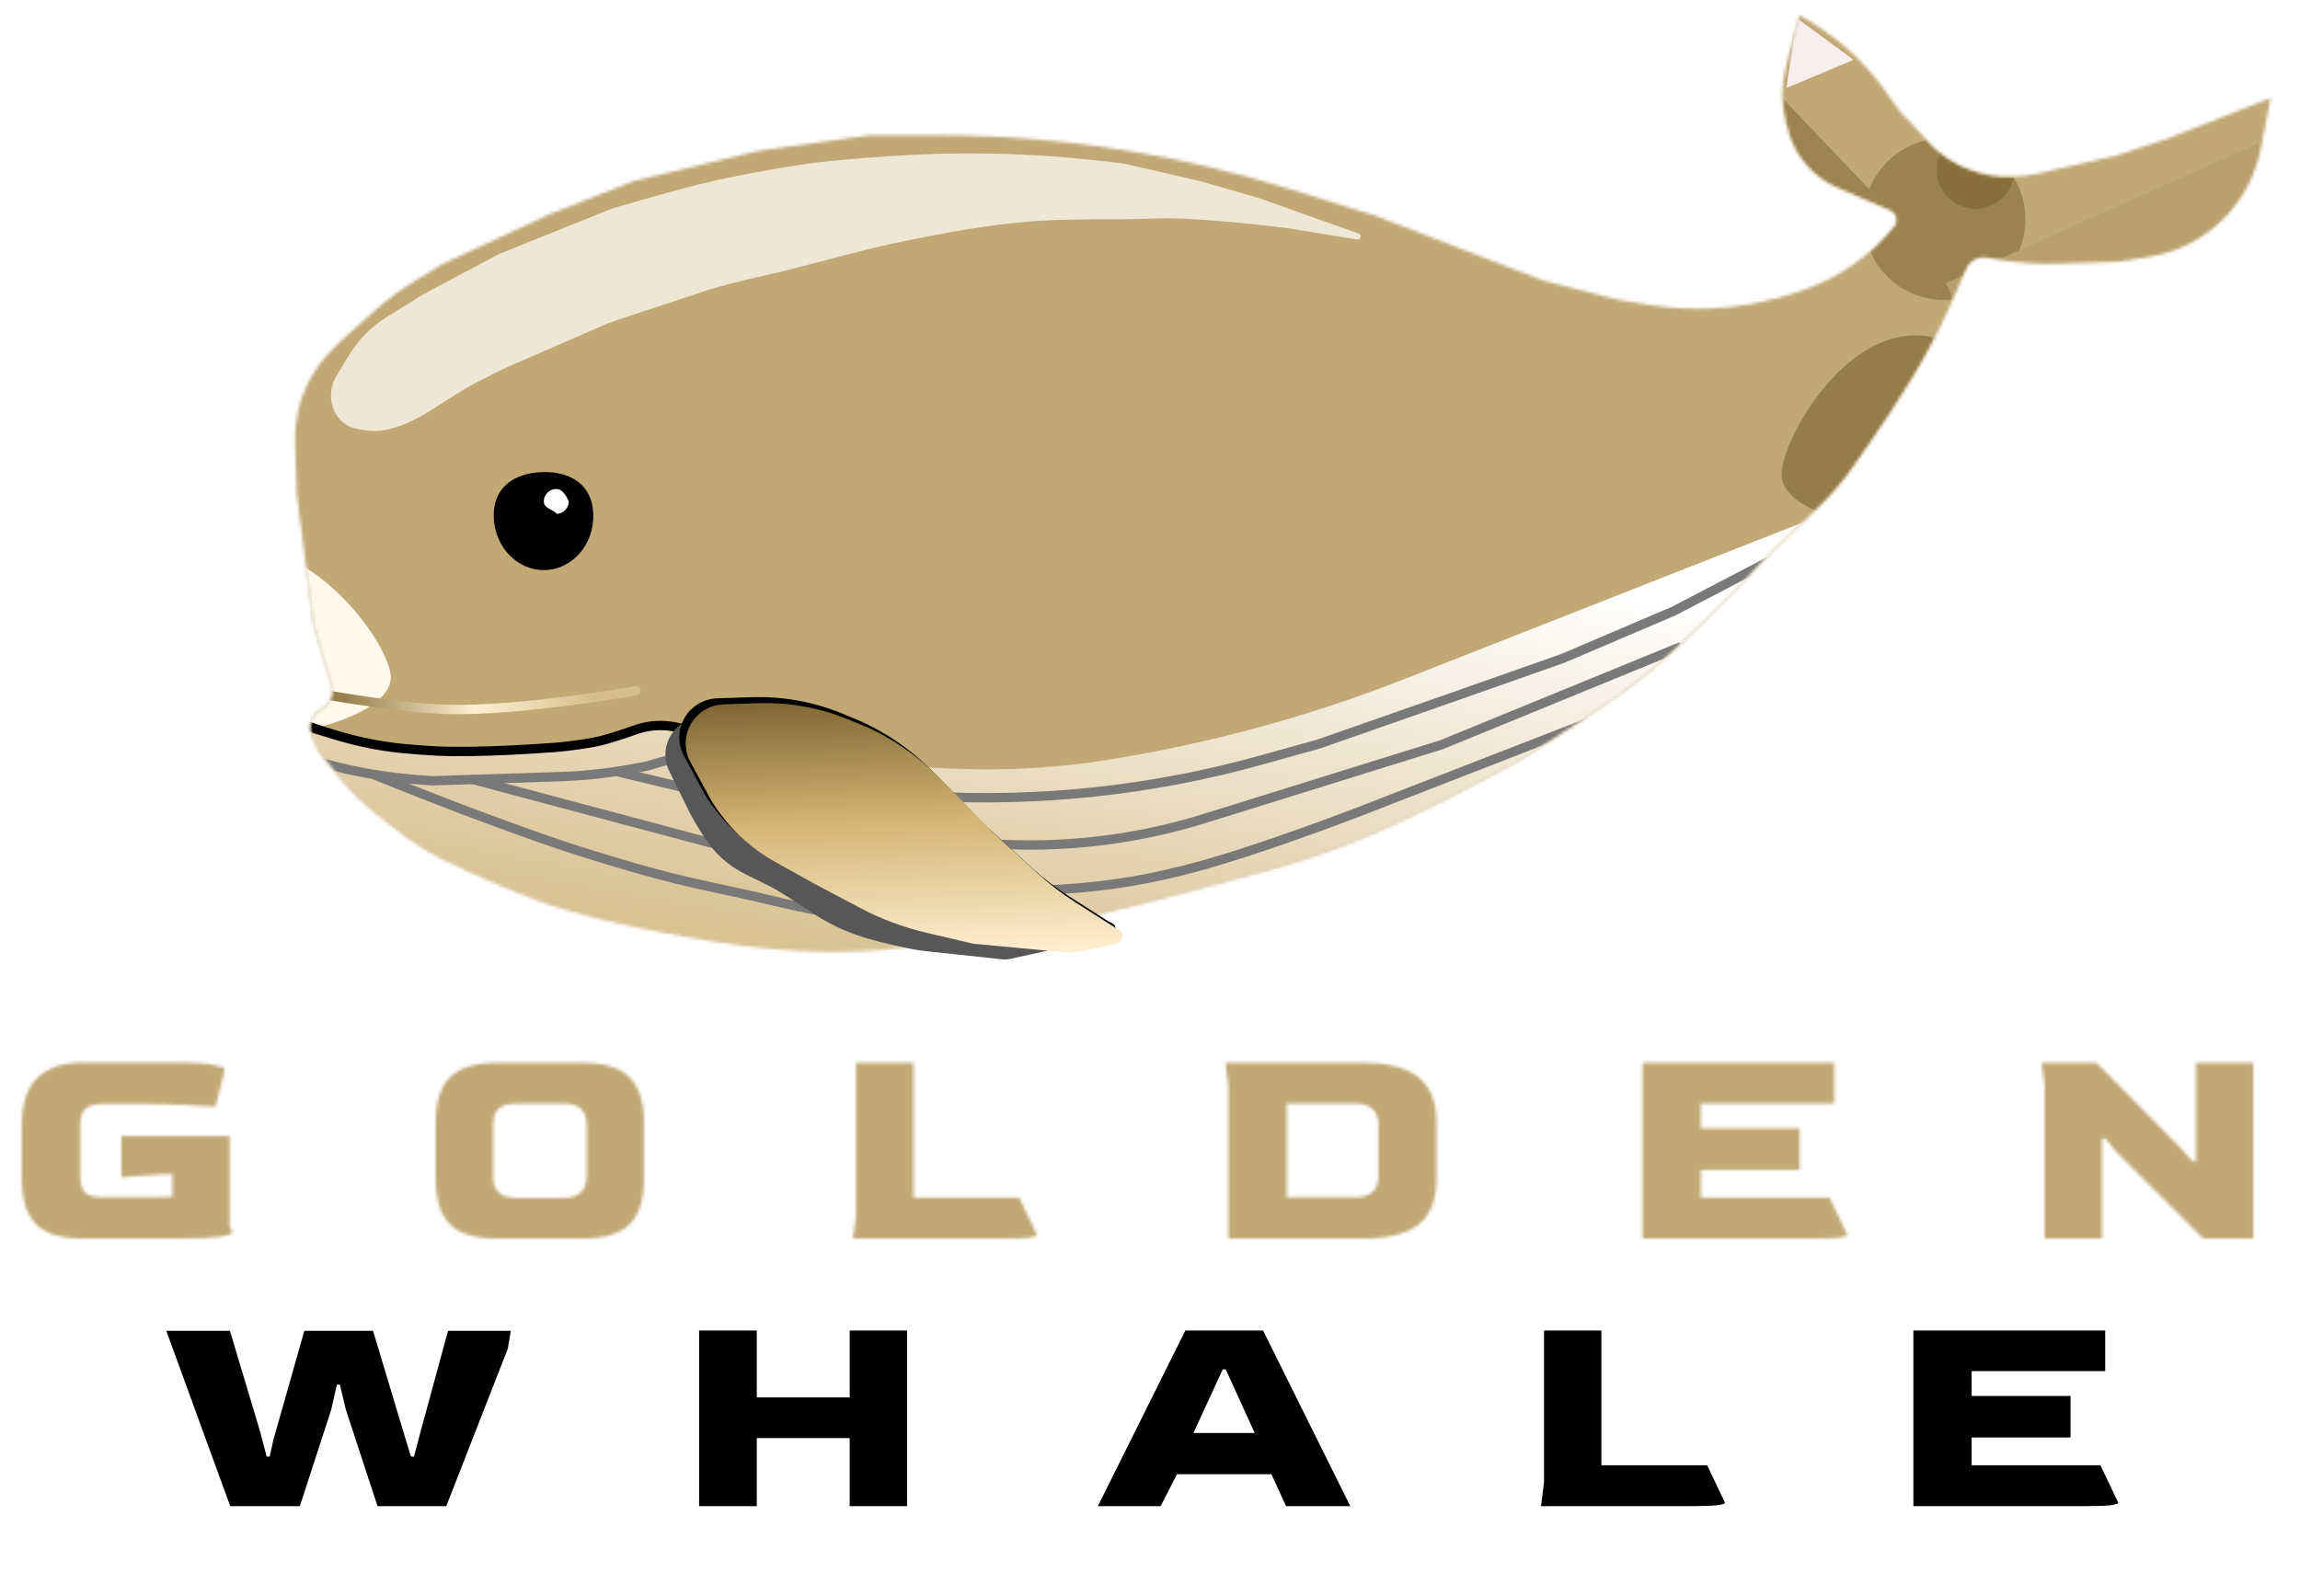 <?xml version="1.0" encoding="UTF-8"?> <svg xmlns="http://www.w3.org/2000/svg" width="739" height="513" viewBox="0 0 739 513" fill="none"><mask id="mask0_61_245" style="mask-type:alpha" maskUnits="userSpaceOnUse" x="94" y="4" width="636" height="302"><path d="M101.38 202.814L106.494 220.135C107.396 223.193 106.002 226.462 103.169 227.926C100.09 229.518 98.75 233.207 100.089 236.404L101.494 239.759C101.869 240.654 102.365 241.493 102.968 242.253L108.463 249.174C112.181 253.857 116.448 258.076 121.173 261.74L128.096 267.109C132.759 270.725 137.725 273.916 143.038 276.484C152.739 281.174 169.451 288.833 182.282 292.513C196.9 296.705 204.898 298.213 219.853 300.967C222.765 301.504 226.004 302.047 229.35 302.576C250.224 305.878 271.51 307.269 292.411 304.143C296.27 303.566 299.97 302.879 303.159 302.066C313.998 299.304 329.332 297.362 338.103 296.396C342.68 295.891 347.215 295.171 351.692 294.096C359.915 292.121 374 288.683 384.175 285.909C403.87 280.541 415.164 278.124 434.206 270.766C453.589 263.276 480.848 248.4 487.402 244.775C488.376 244.236 489.32 243.685 490.268 243.101C495.795 239.693 516.312 226.871 528.987 216.638C542.758 205.521 560.384 186.875 567.02 179.712C568.827 177.761 570.677 175.875 572.617 174.057L583.322 164.019C587.504 160.098 591.336 155.82 594.671 151.157C601.369 141.789 613.14 124.787 620.102 111.604C624.225 103.797 629.184 92.555 631.808 86.464C632.9 83.928 635.564 82.443 638.292 82.868L643.264 83.641C649.242 84.57 655.295 84.939 661.341 84.741L680.736 84.107L690.288 82.619C699.902 81.121 708.738 76.45 715.39 69.348C721 63.358 724.806 55.906 726.368 47.849L729.542 31.483L696.452 44.572L679.625 50.125L654.886 55.744C652.514 56.282 650.096 56.594 647.665 56.673L646.671 56.706C637.169 57.017 627.932 53.54 620.992 47.04L610.106 35.39L605.886 29.422C598.658 19.199 589.14 10.809 578.092 4.92L573.763 21.64C572.234 27.548 572.253 33.75 573.819 39.649L574.377 41.751C575.804 47.127 578.784 51.963 582.945 55.654C585.203 57.657 587.768 59.287 590.542 60.479L607.291 67.683C609.268 68.533 609.893 71.03 608.552 72.712C601.185 81.944 591.381 88.928 580.249 92.875L575.521 94.552L571.145 95.755C557.694 99.452 543.603 100.204 529.835 97.961L520.051 96.366L495.835 90.154L442.128 69.399L414.827 60.86C397.333 55.388 379.466 51.184 361.367 48.282C341.39 45.077 321.188 43.467 300.955 43.467L279.353 43.467L243.853 48.467L203.634 58.19L176.353 68.967L142.468 84.703L134.124 89.759C128.955 92.891 124.089 96.499 119.592 100.537L109.271 109.802L106.228 112.909C100.942 118.307 97.291 125.092 95.7 132.478C95.01 135.677 94.716 138.948 94.823 142.219L95.364 158.783L100.445 198.37C100.638 199.874 100.951 201.36 101.38 202.814Z" fill="url(#paint0_linear_61_245)"></path></mask><g mask="url(#mask0_61_245)"><rect x="40.986" y="66.625" width="790.706" height="325.93" transform="rotate(-7.518 40.986 66.625)" fill="url(#paint1_linear_61_245)"></rect><rect x="40.986" y="66.625" width="790.706" height="325.93" transform="rotate(-7.518 40.986 66.625)" fill="url(#paint2_linear_61_245)" style="mix-blend-mode:overlay"></rect><rect x="40.986" y="66.625" width="790.706" height="325.93" transform="rotate(-7.518 40.986 66.625)" fill="#C1A875" style="mix-blend-mode:color"></rect><mask id="mask1_61_245" style="mask-type:alpha" maskUnits="userSpaceOnUse" x="94" y="4" width="637" height="303"><path d="M101.38 202.814L106.494 220.135C107.396 223.193 106.002 226.462 103.169 227.926C100.09 229.518 98.75 233.207 100.089 236.404L101.494 239.759C101.869 240.654 102.365 241.493 102.968 242.253L108.463 249.174C112.181 253.857 116.448 258.076 121.173 261.74L127.274 266.472C132.481 270.51 138.085 274.007 144.001 276.908L153.874 281.751C155.526 282.562 157.198 283.325 158.9 284.024C163.566 285.942 173.706 290.02 181.353 292.467C195.577 297.019 203.353 299.677 220.353 302.967C235.853 305.967 244.836 306.411 260.797 306.954C274.157 307.408 293.365 303.984 300.424 302.615C302.257 302.259 304.083 301.926 305.929 301.644L344.973 295.696L384.105 285.927L384.229 285.896C385.67 285.532 415.626 277.946 434.206 270.766C453.589 263.275 480.848 248.4 487.402 244.775C488.376 244.236 489.32 243.685 490.268 243.101C495.795 239.693 516.312 226.871 528.987 216.638C542.758 205.521 560.384 186.875 567.02 179.711C568.827 177.761 570.677 175.875 572.617 174.057L583.322 164.019C587.504 160.098 591.336 155.82 594.671 151.157C601.369 141.789 613.14 124.787 620.102 111.604C624.225 103.797 629.184 92.555 631.808 86.464C632.9 83.928 635.564 82.443 638.292 82.868L643.264 83.641C649.242 84.57 655.295 84.939 661.341 84.741L680.736 84.107L690.764 82.421C701.006 80.7 710.33 75.469 717.138 67.625C722.242 61.743 725.723 54.63 727.235 46.989L730.509 30.451L717.679 35.873L701.4 42.909L679.625 50.125L651.32 56.554L648.263 56.829C639.057 57.657 629.909 54.721 622.906 48.688C621.632 47.591 620.441 46.401 619.342 45.128L610.073 34.39L603.667 26.746C597.901 19.865 591.207 13.817 583.778 8.777L578.092 4.92L574.001 21.616C572.629 27.216 572.599 33.062 573.914 38.676L574.585 41.541C575.873 47.041 578.834 52.007 583.059 55.755C585.242 57.692 587.72 59.266 590.401 60.419L607.291 67.683C609.268 68.533 609.893 71.03 608.552 72.712C601.185 81.944 591.381 88.928 580.249 92.875L575.521 94.552L571.145 95.755C557.694 99.452 543.603 100.204 529.835 97.961L520.051 96.366L495.835 90.154L446.691 71.251L398.112 54.33C357.139 42.145 314.072 38.655 271.672 44.082L267.723 44.587C249.48 46.849 231.435 50.488 213.741 55.473L202.151 58.738C182.72 65.368 163.831 73.49 145.652 83.032L142.468 84.703C131.381 90.707 121.2 98.249 112.224 107.103L110.509 108.795L106.36 112.946C100.991 118.316 97.285 125.12 95.686 132.542C95.005 135.698 94.715 138.926 94.82 142.152L95.364 158.783L100.445 198.37C100.638 199.874 100.951 201.36 101.38 202.814Z" fill="url(#paint3_linear_61_245)"></path></mask><g mask="url(#mask1_61_245)"><path d="M110.584 238.091L97.865 235.242C111.946 262.963 157.166 341.36 160.495 345.253C163.386 348.634 335.928 319.051 455.767 297.85C488.036 292.141 516.984 274.644 537.139 248.804L609.547 155.972L451.833 217.988C421.074 230.083 389.102 238.832 356.47 244.082C339.807 246.763 322.915 247.739 306.054 246.996L272.795 245.529L233.538 238.308L221.998 234.608C215.738 232.6 208.97 232.875 202.894 235.383C196.06 238.204 188.775 239.772 181.386 240.014L167.573 240.466L144.006 241.237C132.777 241.604 121.547 240.547 110.584 238.091Z" fill="url(#paint4_linear_61_245)"></path><path d="M98.643 243.721V243.721C110.062 247.336 121.862 249.619 133.806 250.523L138.899 250.909L162.387 250.141L179.918 249.567C187.211 249.329 194.478 248.573 201.665 247.305L205.849 246.567C207.468 246.281 209.063 245.878 210.623 245.36V245.36C217.763 242.988 225.492 243.072 232.579 245.6L235.02 246.47C237.233 247.259 239.51 247.858 241.826 248.26L279.602 254.811L298.522 255.853C316.284 256.83 334.096 256.37 351.784 254.477V254.477C369.929 252.535 387.882 249.091 405.458 244.18L423.665 239.093L464.718 224.744L502.305 211.508L537.829 196.338L576.686 176.057" stroke="#7A7979" stroke-width="3"></path><path d="M198.335 247.964L271.45 265.584L307.41 270.081C317.244 271.311 327.16 271.766 337.065 271.442V271.442C354.053 270.886 370.888 268.043 387.116 262.99L463.193 239.301L540.157 207.771" stroke="#7A7979" stroke-width="3"></path><path d="M152.279 249.034C151.478 248.821 150.656 249.297 150.443 250.097C150.23 250.898 150.705 251.72 151.506 251.933L152.279 249.034ZM232.134 271.872L231.748 273.321L231.785 273.331L231.822 273.339L232.134 271.872ZM384.853 278.467L384.46 277.02L384.853 278.467ZM436.935 260.741L436.391 259.343L436.935 260.741ZM435.79 261.183L436.325 262.584L435.79 261.183ZM375.204 280.878L375.544 282.339L375.204 280.878ZM437.478 262.139L541.655 221.642L540.568 218.846L436.391 259.343L437.478 262.139ZM151.506 251.933L231.748 273.321L232.521 270.423L152.279 249.034L151.506 251.933ZM231.822 273.339L282.703 284.182L283.329 281.247L232.447 270.405L231.822 273.339ZM375.544 282.339C378.94 281.549 382.218 280.736 385.246 279.915L384.46 277.02C381.476 277.829 378.234 278.633 374.864 279.417L375.544 282.339ZM385.246 279.915C404.207 274.772 432.054 264.216 436.325 262.584L435.255 259.782C430.962 261.422 403.253 271.922 384.46 277.02L385.246 279.915ZM436.391 259.343C436.005 259.493 435.64 259.635 435.255 259.782L436.325 262.584C436.718 262.434 437.089 262.29 437.478 262.139L436.391 259.343ZM282.792 284.198C313.569 288.85 345.112 289.42 375.544 282.339L374.864 279.417C344.908 286.387 313.767 285.846 283.24 281.231L282.792 284.198Z" fill="#7A7979"></path><path d="M120.896 247.627C120.129 247.313 119.253 247.68 118.939 248.447C118.625 249.213 118.992 250.089 119.759 250.403L120.896 247.627ZM190.853 274.967L191.291 273.533L190.853 274.967ZM351.085 298.998L351.076 300.498L351.223 300.499L351.368 300.471L351.085 298.998ZM217.353 282.467L216.99 283.923L217.353 282.467ZM234.132 286.249L233.822 287.716L234.132 286.249ZM430.07 279.101L429.566 277.688L430.07 279.101ZM430.573 280.514L511.58 251.655L510.573 248.829L429.566 277.688L430.573 280.514ZM120.327 249.015C119.759 250.403 119.759 250.403 119.76 250.403C119.76 250.404 119.761 250.404 119.761 250.404C119.763 250.405 119.765 250.405 119.767 250.406C119.772 250.409 119.78 250.412 119.791 250.416C119.811 250.425 119.842 250.437 119.883 250.454C119.965 250.487 120.086 250.537 120.245 250.602C120.564 250.731 121.035 250.923 121.644 251.169C122.862 251.662 124.632 252.375 126.844 253.258C131.268 255.023 137.459 257.466 144.528 260.177C158.657 265.596 176.328 272.1 190.415 276.402L191.291 273.533C177.31 269.263 159.719 262.79 145.602 257.376C138.548 254.671 132.37 252.233 127.956 250.471C125.749 249.591 123.983 248.879 122.769 248.388C122.162 248.142 121.694 247.952 121.377 247.823C121.218 247.758 121.098 247.709 121.017 247.676C120.977 247.66 120.946 247.647 120.926 247.639C120.916 247.635 120.908 247.632 120.903 247.63C120.901 247.629 120.899 247.628 120.897 247.627C120.897 247.627 120.896 247.627 120.896 247.627C120.896 247.627 120.896 247.627 120.327 249.015ZM326.071 300.354L351.076 300.498L351.093 297.498L326.089 297.354L326.071 300.354ZM351.368 300.471L371.583 296.587L371.017 293.641L350.802 297.525L351.368 300.471ZM190.415 276.402C200.706 279.545 206.514 281.312 216.99 283.923L217.716 281.012C207.319 278.421 201.573 276.673 191.291 273.533L190.415 276.402ZM216.99 283.923C222.116 285.2 228.895 286.675 233.822 287.716L234.442 284.781C229.52 283.741 222.786 282.275 217.716 281.012L216.99 283.923ZM247.48 287.716C243.146 286.664 238.795 285.701 234.442 284.781L233.822 287.716C238.157 288.633 242.477 289.589 246.772 290.632L247.48 287.716ZM429.566 277.688C410.484 284.486 390.91 289.819 371.017 293.641L371.583 296.587C391.626 292.737 411.347 287.363 430.573 280.514L429.566 277.688ZM246.772 290.632C272.738 296.938 299.351 300.201 326.071 300.354L326.089 297.354C299.601 297.202 273.22 293.968 247.48 287.716L246.772 290.632Z" fill="#7A7979"></path><g filter="url(#filter0_f_61_245)"><path d="M125.576 217.444C125.901 227.38 104.383 236.147 77.514 237.026C50.645 237.904 28.6 230.562 28.275 220.626C27.95 210.691 48.635 176.437 75.504 175.558C102.373 174.68 125.251 207.508 125.576 217.444Z" fill="#FFF9EC"></path></g><g filter="url(#filter1_f_61_245)"><path d="M659.422 149.839C659.747 159.774 640.534 168.466 616.509 169.252C592.484 170.038 572.745 162.62 572.42 152.684C572.095 142.749 590.474 108.571 614.499 107.785C638.524 106.999 659.097 139.903 659.422 149.839Z" fill="#957C49"></path></g><g filter="url(#filter2_f_61_245)"><circle cx="624.759" cy="70.429" r="26" transform="rotate(-1.873 624.759 70.429)" fill="#9B824F"></circle></g><g filter="url(#filter3_f_61_245)"><path d="M577.233 5.761L595.557 19.22L573.995 28.265L577.233 5.761Z" fill="#F9EEEE"></path></g><g filter="url(#filter4_f_61_245)"><rect x="625.265" y="90.956" width="144.525" height="37.449" transform="rotate(-24.102 625.265 90.956)" fill="#B9A06D"></rect></g><g filter="url(#filter5_f_61_245)"><rect x="571.509" y="30.295" width="53.123" height="31.572" transform="rotate(46.393 571.509 30.295)" fill="#9C8350"></rect></g><g filter="url(#filter6_f_61_245)"><circle cx="634.747" cy="54.594" r="12.5" transform="rotate(-1.873 634.747 54.594)" fill="#876E3B"></circle></g><path d="M99.353 233.467L104.018 235.009C112.321 237.753 120.868 239.723 129.574 240.536C133.314 240.886 137.273 241.202 140.588 241.348C153.947 241.938 173.896 240.509 178.564 240.152C179.236 240.101 179.901 240.041 180.571 239.969C182.867 239.722 188.607 239.051 192.511 238.149C196.298 237.275 201.556 235.444 203.802 234.638C204.53 234.377 205.264 234.143 206.012 233.945V233.945C209.517 233.014 213.186 232.888 216.747 233.576L222.413 234.67" stroke="black" stroke-width="3" stroke-linecap="round"></path><g filter="url(#filter7_f_61_245)"><path d="M105.853 223.467C105.853 223.467 129.101 227.592 143.853 227.967C167.539 228.57 204.353 221.967 204.353 221.967" stroke="url(#paint5_linear_61_245)" stroke-width="3" stroke-linecap="round"></path></g></g></g><g style="mix-blend-mode:plus-darker"><path d="M230.999 230.387L225.33 230.573C222.468 230.666 219.736 231.786 217.631 233.727C213.743 237.312 212.68 243.03 215.019 247.774L221.682 261.284C221.833 261.59 221.986 261.889 222.15 262.187C223.115 263.94 226.798 270.452 230.229 274.088C236.588 280.826 242.489 281.756 250.429 286.53C258.951 291.655 263.198 295.634 272.401 299.4C278.66 301.961 287.993 303.987 292.635 304.905C294.525 305.278 296.429 305.542 298.344 305.747L322.314 308.309C322.952 308.377 323.596 308.343 324.223 308.206L335.755 305.693C338.231 305.154 338.47 301.716 336.092 300.839C335.885 300.763 335.689 300.66 335.509 300.533L324.991 293.119C320.787 290.156 316.85 286.83 313.227 283.179L300.48 270.335L286.776 254.768L284.484 252.298C279.064 246.455 272.656 241.612 265.555 237.992L260.126 235.488C257.201 234.139 254.166 233.04 251.055 232.203C245.623 230.742 240.004 230.093 234.381 230.276L230.999 230.387Z" fill="#575757"></path></g><path d="M237.578 224.169L230.414 224.403C227.608 224.495 224.914 225.523 222.761 227.325C218.178 231.16 216.929 237.692 219.775 242.947L226.15 254.719C226.803 255.923 227.54 257.08 228.356 258.18L229.465 259.675C234.135 265.97 240.093 271.198 246.943 275.008L259.48 281.984L274.406 289.877C281.057 293.395 288.132 296.045 295.458 297.762L310.639 301.322L341.346 304.204C341.947 304.261 342.554 304.229 343.146 304.111L356.499 301.434C359.112 300.91 359.336 297.26 356.806 296.421C356.603 296.354 356.409 296.261 356.228 296.146L343.509 288.041C339.235 285.317 335.203 282.229 331.46 278.811L316.458 265.112L300.927 249.111L298.636 246.871C292.286 240.666 284.918 235.598 276.851 231.889L270.807 229.377C267.403 227.962 263.894 226.817 260.31 225.954C254.178 224.476 247.876 223.832 241.572 224.038L237.578 224.169Z" fill="black"></path><path d="M239.642 226.102L232.479 226.337C229.673 226.428 226.978 227.457 224.825 229.259C220.242 233.093 218.994 239.626 221.84 244.88L228.215 256.652C228.867 257.857 229.604 259.013 230.42 260.113L231.529 261.608C236.199 267.904 242.157 273.131 249.007 276.942L261.544 283.917L276.47 291.811C283.122 295.328 290.196 297.978 297.522 299.696L312.703 303.255L343.41 306.138C344.012 306.194 344.618 306.163 345.21 306.044L358.563 303.367C361.176 302.843 361.4 299.194 358.87 298.355C358.667 298.287 358.473 298.195 358.292 298.08L345.573 289.975C341.299 287.251 337.268 284.163 333.525 280.745L318.523 267.045L302.991 251.045L300.7 248.805C294.351 242.599 286.982 237.531 278.915 233.823L272.871 231.31C269.468 229.895 265.958 228.751 262.374 227.887C256.243 226.41 249.94 225.765 243.636 225.972L239.642 226.102Z" fill="url(#paint6_linear_61_245)"></path><g filter="url(#filter8_f_61_245)"><path d="M122.212 138.394C119.788 138.692 116.853 138.292 114.187 137.697C109.488 136.649 106.504 132.291 106.347 127.479C106.271 125.149 106.87 122.846 108.072 120.848L111.968 114.371C115.057 109.237 119.326 104.913 124.42 101.758L136.282 94.411L160.376 81.616L196.915 66.914L212.138 62.575C220.492 60.194 228.911 58.061 237.438 56.405C244.989 54.938 254.505 53.216 261.972 52.279C272.509 50.957 288.329 50.023 292.085 49.812C292.634 49.781 293.18 49.754 293.729 49.727C314.123 48.736 334.565 49.434 354.844 51.815L361.033 52.541L385.733 58.237L404.419 63.629L436.487 75.031C437.635 75.44 437.193 77.157 435.99 76.961L413.741 73.329C413.741 73.329 385.104 69.597 371.117 70.221C357.13 70.845 343 69.787 325.141 71.725C311.826 73.17 301.247 75.341 291.306 77.334C278.218 79.93 264.353 83.967 250.353 87.467C246.958 88.316 232.231 91.272 223.333 94.565C220.309 95.684 203.202 101.06 195.127 103.992L161.586 118.597L152.767 123.094C142.594 128.281 133.546 137 122.212 138.394Z" fill="#FFFDF8" fill-opacity="0.74"></path></g><path d="M190.624 165.172C190.94 174.832 184.037 182.897 175.205 183.186C166.373 183.475 158.957 175.878 158.641 166.218C158.325 156.558 165.343 151.992 174.175 151.703C183.007 151.414 190.308 155.512 190.624 165.172Z" fill="black"></path><path d="M182.731 160.999C182.803 163.207 181.072 165.055 178.864 165.127C177.815 163.661 174.807 163.468 174.735 161.26C174.663 159.052 176.394 157.204 178.602 157.132C180.81 157.059 181.933 159.453 182.731 160.999Z" fill="white"></path><mask id="mask2_61_245" style="mask-type:alpha" maskUnits="userSpaceOnUse" x="7" y="341" width="717" height="57"><path d="M26.536 398C19.688 398 14.728 396.496 11.656 393.488C8.584 390.48 7.048 385.616 7.048 378.896V361.328C7.048 354.416 8.744 349.392 12.136 346.256C15.528 343.056 20.328 341.456 26.536 341.456H58.6C63.016 341.456 66.376 341.712 68.68 342.224C71.048 342.672 72.232 343.152 72.232 343.664L69.256 355.664C67.656 355.472 64.52 355.28 59.848 355.088C55.24 354.832 49.416 354.704 42.376 354.704H33.448C30.44 354.704 28.392 355.28 27.304 356.432C26.28 357.52 25.768 359.216 25.768 361.52V377.936C25.768 380.112 26.216 381.808 27.112 383.024C28.072 384.176 30.184 384.752 33.448 384.752H41.224C44.168 384.752 46.824 384.752 49.192 384.752C51.56 384.688 53.64 384.624 55.432 384.56V377.264L51.592 377.36L39.016 378.32V365.072H73.768V393.968L74.728 395.984C74.728 396.496 73.384 396.976 70.696 397.424C68.008 397.808 63.464 398 57.064 398H26.536ZM159.492 398C152.708 398 147.748 396.496 144.612 393.488C141.54 390.416 140.004 385.552 140.004 378.896V360.56C140.004 354.032 141.54 349.232 144.612 346.16C147.684 343.088 152.644 341.552 159.492 341.552H187.524C194.244 341.552 199.14 343.088 202.212 346.16C205.348 349.232 206.916 354.032 206.916 360.56V378.896C206.916 385.552 205.348 390.416 202.212 393.488C199.076 396.496 194.18 398 187.524 398H159.492ZM166.116 384.944H180.996C185.988 384.944 188.484 382.672 188.484 378.128V361.328C188.484 356.848 185.988 354.608 180.996 354.608H166.116C163.556 354.608 161.636 355.12 160.356 356.144C159.076 357.168 158.436 358.896 158.436 361.328V378.128C158.436 380.496 159.076 382.224 160.356 383.312C161.636 384.4 163.556 384.944 166.116 384.944ZM274.108 398L275.068 390.32V341.552H293.5V384.848H327.484L333.244 396.944C333.244 397.2 332.38 397.456 330.652 397.712C328.924 397.904 325.948 398 321.724 398H274.108ZM394.712 398V349.232L393.752 341.552H438.296C446.04 341.552 451.832 343.088 455.672 346.16C459.576 349.232 461.528 354.032 461.528 360.56V378.896C461.528 385.552 459.608 390.416 455.768 393.488C451.928 396.496 446.104 398 438.296 398H394.712ZM413.432 384.752H435.416C440.344 384.752 442.84 382.48 442.904 377.936V361.328C442.904 359.472 442.36 357.904 441.272 356.624C440.184 355.28 438.232 354.608 435.416 354.608H413.432V384.752ZM527.739 398V341.552H589.371V354.608H546.459V362.576H578.235V375.92H546.459V384.848H587.835L593.595 396.944C593.595 397.2 592.731 397.456 591.003 397.712C589.275 397.904 586.299 398 582.075 398H527.739ZM656.968 398V349.232L656.008 341.552H673.672L700.744 369.008L704.488 373.232H705.544V341.552H723.976V398H707.944L680.104 370.256L676.36 365.744H675.4V398H656.968Z" fill="black"></path></mask><g mask="url(#mask2_61_245)"><rect x="-39" y="221.735" width="746.954" height="307.895" transform="rotate(-7.518 -39 221.735)" fill="url(#paint7_linear_61_245)"></rect><rect x="-39" y="221.735" width="746.954" height="307.895" transform="rotate(-7.518 -39 221.735)" fill="url(#paint8_linear_61_245)" style="mix-blend-mode:overlay"></rect><rect x="-39" y="221.735" width="746.954" height="307.895" transform="rotate(-7.518 -39 221.735)" fill="#C1A875" style="mix-blend-mode:color"></rect></g><path d="M73.975 484L53.431 427.648H73.879L83.479 459.712L85.687 468.064H86.647L87.895 462.496L97.783 427.648H119.863L130.327 462.496L132.055 468.064H133.015L135.223 459.712L143.959 427.648H164.119L163.159 433.408L143.383 484H121.303L111.127 452.992L109.207 444.928H108.247L106.423 452.992L96.343 484H73.975ZM224.63 484V427.552H243.158V449.056H273.014V427.552H291.446V484H273.014V462.112H243.158V484H224.63ZM352.737 484L380.865 427.552H405.825L433.857 484H413.217L408.513 473.728H378.177L372.897 484H352.737ZM383.457 460.48H403.137L393.825 440.032H392.865L383.457 460.48ZM495.136 484L496.096 476.32V427.552H514.528V470.848H548.512L554.272 482.944C554.272 483.2 553.408 483.456 551.68 483.712C549.952 483.904 546.976 484 542.752 484H495.136ZM614.78 484V427.552H676.412V440.608H633.5V448.576H665.276V461.92H633.5V470.848H674.876L680.636 482.944C680.636 483.2 679.772 483.456 678.044 483.712C676.316 483.904 673.34 484 669.116 484H614.78Z" fill="black"></path><defs><filter id="filter0_f_61_245" x="5.371" y="152.641" width="143.108" height="107.356" filterUnits="userSpaceOnUse" color-interpolation-filters="sRGB"><feFlood flood-opacity="0" result="BackgroundImageFix"></feFlood><feBlend mode="normal" in="SourceGraphic" in2="BackgroundImageFix" result="shape"></feBlend><feGaussianBlur stdDeviation="11.45" result="effect1_foregroundBlur_61_245"></feGaussianBlur></filter><filter id="filter1_f_61_245" x="549.516" y="84.871" width="132.81" height="107.338" filterUnits="userSpaceOnUse" color-interpolation-filters="sRGB"><feFlood flood-opacity="0" result="BackgroundImageFix"></feFlood><feBlend mode="normal" in="SourceGraphic" in2="BackgroundImageFix" result="shape"></feBlend><feGaussianBlur stdDeviation="11.45" result="effect1_foregroundBlur_61_245"></feGaussianBlur></filter><filter id="filter2_f_61_245" x="568.559" y="14.229" width="112.4" height="112.401" filterUnits="userSpaceOnUse" color-interpolation-filters="sRGB"><feFlood flood-opacity="0" result="BackgroundImageFix"></feFlood><feBlend mode="normal" in="SourceGraphic" in2="BackgroundImageFix" result="shape"></feBlend><feGaussianBlur stdDeviation="15.1" result="effect1_foregroundBlur_61_245"></feGaussianBlur></filter><filter id="filter3_f_61_245" x="564.595" y="-3.639" width="40.362" height="41.304" filterUnits="userSpaceOnUse" color-interpolation-filters="sRGB"><feFlood flood-opacity="0" result="BackgroundImageFix"></feFlood><feBlend mode="normal" in="SourceGraphic" in2="BackgroundImageFix" result="shape"></feBlend><feGaussianBlur stdDeviation="4.7" result="effect1_foregroundBlur_61_245"></feGaussianBlur></filter><filter id="filter4_f_61_245" x="616.565" y="23.237" width="164.618" height="110.603" filterUnits="userSpaceOnUse" color-interpolation-filters="sRGB"><feFlood flood-opacity="0" result="BackgroundImageFix"></feFlood><feBlend mode="normal" in="SourceGraphic" in2="BackgroundImageFix" result="shape"></feBlend><feGaussianBlur stdDeviation="4.35" result="effect1_foregroundBlur_61_245"></feGaussianBlur></filter><filter id="filter5_f_61_245" x="539.949" y="21.595" width="76.9" height="77.641" filterUnits="userSpaceOnUse" color-interpolation-filters="sRGB"><feFlood flood-opacity="0" result="BackgroundImageFix"></feFlood><feBlend mode="normal" in="SourceGraphic" in2="BackgroundImageFix" result="shape"></feBlend><feGaussianBlur stdDeviation="4.35" result="effect1_foregroundBlur_61_245"></feGaussianBlur></filter><filter id="filter6_f_61_245" x="615.747" y="35.594" width="38" height="38" filterUnits="userSpaceOnUse" color-interpolation-filters="sRGB"><feFlood flood-opacity="0" result="BackgroundImageFix"></feFlood><feBlend mode="normal" in="SourceGraphic" in2="BackgroundImageFix" result="shape"></feBlend><feGaussianBlur stdDeviation="3.25" result="effect1_foregroundBlur_61_245"></feGaussianBlur></filter><filter id="filter7_f_61_245" x="103.753" y="219.867" width="102.7" height="10.239" filterUnits="userSpaceOnUse" color-interpolation-filters="sRGB"><feFlood flood-opacity="0" result="BackgroundImageFix"></feFlood><feBlend mode="normal" in="SourceGraphic" in2="BackgroundImageFix" result="shape"></feBlend><feGaussianBlur stdDeviation="0.3" result="effect1_foregroundBlur_61_245"></feGaussianBlur></filter><filter id="filter8_f_61_245" x="104.84" y="47.79" width="333.814" height="92.205" filterUnits="userSpaceOnUse" color-interpolation-filters="sRGB"><feFlood flood-opacity="0" result="BackgroundImageFix"></feFlood><feBlend mode="normal" in="SourceGraphic" in2="BackgroundImageFix" result="shape"></feBlend><feGaussianBlur stdDeviation="0.75" result="effect1_foregroundBlur_61_245"></feGaussianBlur></filter><linearGradient id="paint0_linear_61_245" x1="400.737" y1="10.721" x2="444.469" y2="299.005" gradientUnits="userSpaceOnUse"><stop stop-color="#D6BD8A"></stop><stop offset="0.335" stop-color="#EBD7B0"></stop><stop offset="0.481" stop-color="#FFFDF8"></stop><stop offset="0.565" stop-color="#EBD8B0"></stop><stop offset="1" stop-color="#706348"></stop></linearGradient><linearGradient id="paint1_linear_61_245" x1="84.825" y1="270.474" x2="672.822" y2="-63.685" gradientUnits="userSpaceOnUse"><stop stop-color="#576265"></stop><stop offset="0.172" stop-color="#9EA1A1"></stop><stop offset="0.457" stop-color="#848B8A"></stop><stop offset="0.554" stop-color="#576265"></stop><stop offset="0.823" stop-color="#576265"></stop><stop offset="0.925" stop-color="#757A7B"></stop><stop offset="1" stop-color="#576265"></stop></linearGradient><linearGradient id="paint2_linear_61_245" x1="356.63" y1="229.59" x2="326.647" y2="39.761" gradientUnits="userSpaceOnUse"><stop stop-color="white" stop-opacity="0"></stop><stop offset="1" stop-color="white"></stop></linearGradient><linearGradient id="paint3_linear_61_245" x1="410.182" y1="10.412" x2="419.717" y2="301.928" gradientUnits="userSpaceOnUse"><stop stop-color="#AC9360"></stop><stop offset="0.475" stop-color="white"></stop><stop offset="0.64" stop-color="#AAA69C"></stop><stop offset="1" stop-color="#463C27"></stop></linearGradient><linearGradient id="paint4_linear_61_245" x1="387.853" y1="167.967" x2="358.4" y2="339.12" gradientUnits="userSpaceOnUse"><stop stop-color="white"></stop><stop offset="0.977" stop-color="#D6BD8A"></stop></linearGradient><linearGradient id="paint5_linear_61_245" x1="107.172" y1="229.184" x2="191.627" y2="226.422" gradientUnits="userSpaceOnUse"><stop offset="0.046" stop-color="#987F4C"></stop><stop offset="0.539" stop-color="#FFF0D2"></stop><stop offset="1" stop-color="#D6BD8A"></stop></linearGradient><linearGradient id="paint6_linear_61_245" x1="291.115" y1="224.419" x2="293.844" y2="307.874" gradientUnits="userSpaceOnUse"><stop stop-color="#7F6633"></stop><stop offset="0.465" stop-color="#D3B474"></stop><stop offset="1" stop-color="#FFF0D2"></stop></linearGradient><linearGradient id="paint7_linear_61_245" x1="2.414" y1="414.305" x2="557.876" y2="98.635" gradientUnits="userSpaceOnUse"><stop stop-color="#576265"></stop><stop offset="0.172" stop-color="#9EA1A1"></stop><stop offset="0.457" stop-color="#848B8A"></stop><stop offset="0.554" stop-color="#576265"></stop><stop offset="0.823" stop-color="#576265"></stop><stop offset="0.925" stop-color="#757A7B"></stop><stop offset="1" stop-color="#576265"></stop></linearGradient><linearGradient id="paint8_linear_61_245" x1="259.179" y1="375.683" x2="230.855" y2="196.357" gradientUnits="userSpaceOnUse"><stop stop-color="white" stop-opacity="0"></stop><stop offset="1" stop-color="white"></stop></linearGradient></defs></svg> 